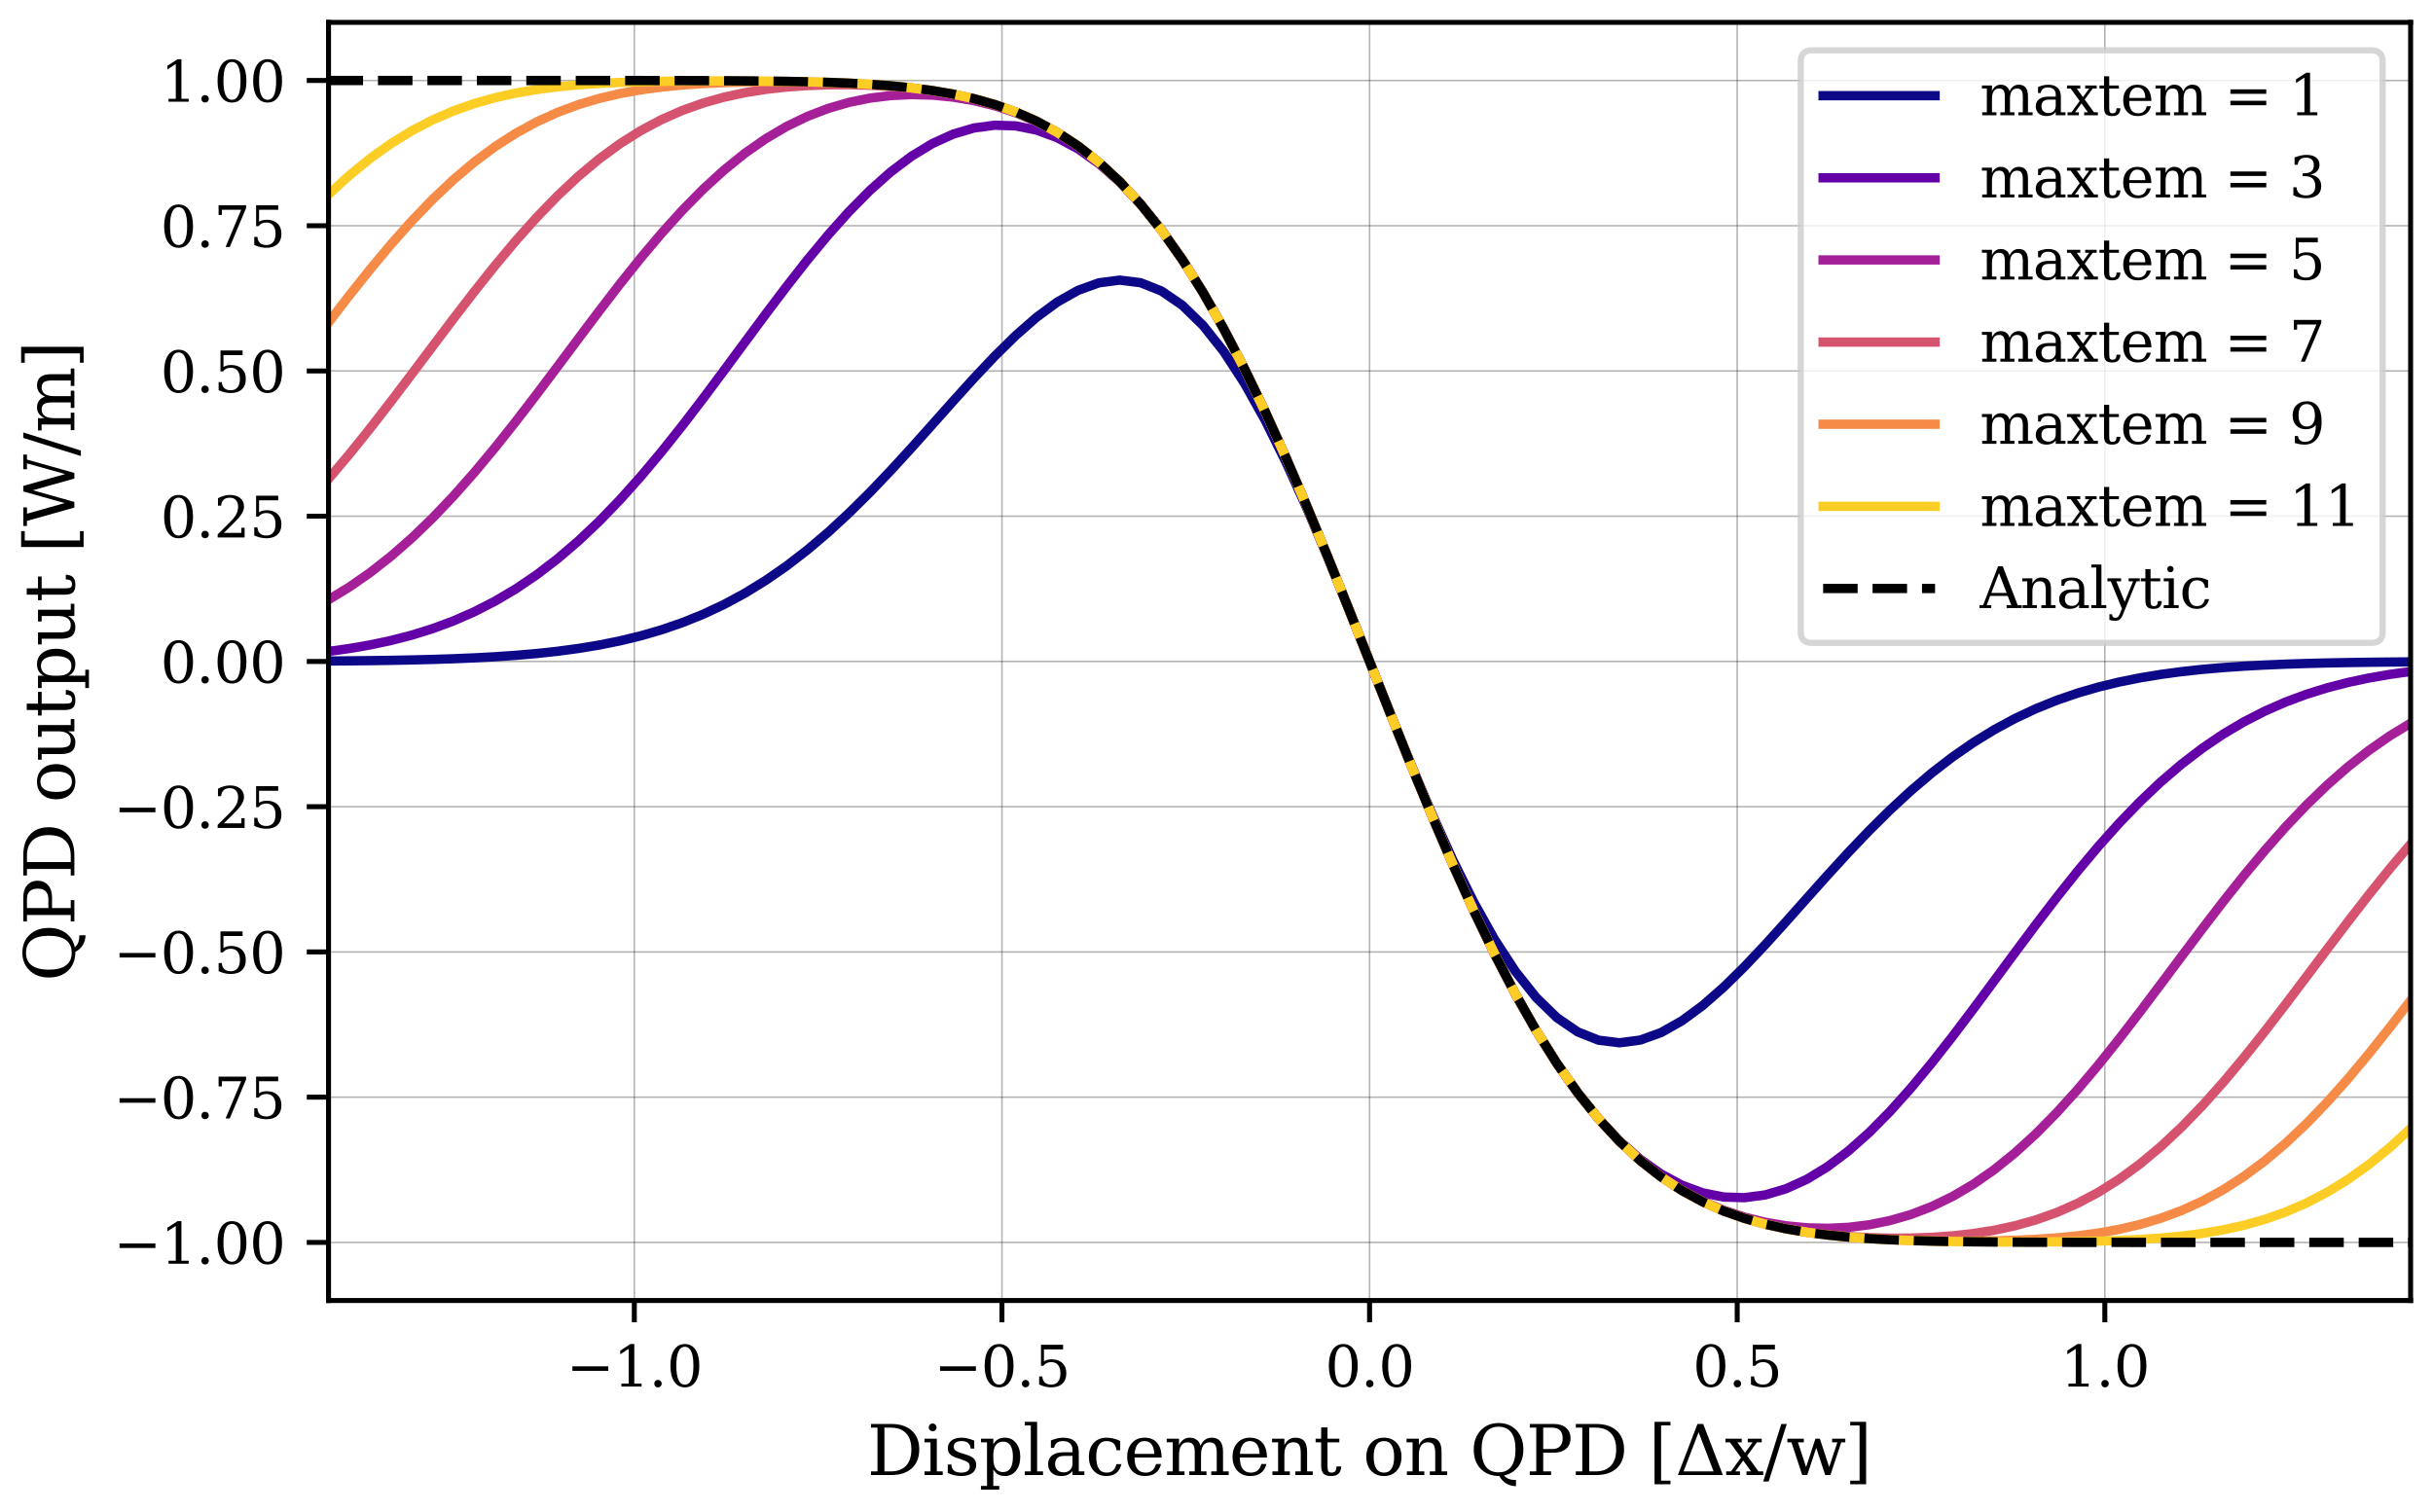 <?xml version="1.0" encoding="utf-8" standalone="no"?>
<!DOCTYPE svg PUBLIC "-//W3C//DTD SVG 1.1//EN"
  "http://www.w3.org/Graphics/SVG/1.1/DTD/svg11.dtd">
<svg xmlns:xlink="http://www.w3.org/1999/xlink" width="391.227pt" height="243.152pt" viewBox="0 0 391.227 243.152" xmlns="http://www.w3.org/2000/svg" version="1.1">
 <defs>
  <style type="text/css">*{stroke-linejoin: round; stroke-linecap: butt}</style>
 </defs>
 <g id="figure_1">
  <g id="patch_1">
   <path d="M 0 243.152 
L 391.227 243.152 
L 391.227 0 
L 0 0 
z
" style="fill: #ffffff"/>
  </g>
  <g id="axes_1">
   <g id="patch_2">
    <path d="M 52.827 209.172 
L 387.627 209.172 
L 387.627 3.6 
L 52.827 3.6 
z
" style="fill: #ffffff"/>
   </g>
   <g id="matplotlib.axis_1">
    <g id="xtick_1">
     <g id="line2d_1">
      <path d="M 101.997 209.172 
L 101.997 3.6 
" clip-path="url(#pe431a19322)" style="fill: none; stroke: #000000; stroke-opacity: 0.3; stroke-width: 0.25; stroke-linecap: square"/>
     </g>
     <g id="line2d_2">
      <defs>
       <path id="mddfce16788" d="M 0 0 
L 0 3.5 
" style="stroke: #000000; stroke-width: 0.8"/>
      </defs>
      <g>
       <use xlink:href="#mddfce16788" x="101.997" y="209.172" style="stroke: #000000; stroke-width: 0.8"/>
      </g>
     </g>
     <g id="text_1">
      <!-- −1.0 -->
      <g transform="translate(91.069 223.01) scale(0.09 -0.09)">
       <defs>
        <path id="DejaVuSerif-2212" d="M 678 2259 
L 4684 2259 
L 4684 1753 
L 678 1753 
L 678 2259 
z
" transform="scale(0.016)"/>
        <path id="DejaVuSerif-31" d="M 909 0 
L 909 331 
L 1722 331 
L 1722 4213 
L 781 3603 
L 781 4013 
L 1919 4750 
L 2350 4750 
L 2350 331 
L 3163 331 
L 3163 0 
L 909 0 
z
" transform="scale(0.016)"/>
        <path id="DejaVuSerif-2e" d="M 603 325 
Q 603 500 722 622 
Q 841 744 1019 744 
Q 1191 744 1312 622 
Q 1434 500 1434 325 
Q 1434 153 1312 31 
Q 1191 -91 1019 -91 
Q 841 -91 722 29 
Q 603 150 603 325 
z
" transform="scale(0.016)"/>
        <path id="DejaVuSerif-30" d="M 2034 219 
Q 2513 219 2750 744 
Q 2988 1269 2988 2328 
Q 2988 3391 2750 3916 
Q 2513 4441 2034 4441 
Q 1556 4441 1318 3916 
Q 1081 3391 1081 2328 
Q 1081 1269 1318 744 
Q 1556 219 2034 219 
z
M 2034 -91 
Q 1275 -91 848 546 
Q 422 1184 422 2328 
Q 422 3475 848 4112 
Q 1275 4750 2034 4750 
Q 2797 4750 3222 4112 
Q 3647 3475 3647 2328 
Q 3647 1184 3222 546 
Q 2797 -91 2034 -91 
z
" transform="scale(0.016)"/>
       </defs>
       <use xlink:href="#DejaVuSerif-2212"/>
       <use xlink:href="#DejaVuSerif-31" x="83.789"/>
       <use xlink:href="#DejaVuSerif-2e" x="147.412"/>
       <use xlink:href="#DejaVuSerif-30" x="179.199"/>
      </g>
     </g>
    </g>
    <g id="xtick_2">
     <g id="line2d_3">
      <path d="M 161.112 209.172 
L 161.112 3.6 
" clip-path="url(#pe431a19322)" style="fill: none; stroke: #000000; stroke-opacity: 0.3; stroke-width: 0.25; stroke-linecap: square"/>
     </g>
     <g id="line2d_4">
      <g>
       <use xlink:href="#mddfce16788" x="161.112" y="209.172" style="stroke: #000000; stroke-width: 0.8"/>
      </g>
     </g>
     <g id="text_2">
      <!-- −0.5 -->
      <g transform="translate(150.184 223.01) scale(0.09 -0.09)">
       <defs>
        <path id="DejaVuSerif-35" d="M 3219 4666 
L 3219 4153 
L 1081 4153 
L 1081 2816 
Q 1244 2928 1461 2984 
Q 1678 3041 1947 3041 
Q 2703 3041 3140 2622 
Q 3578 2203 3578 1478 
Q 3578 738 3136 323 
Q 2694 -91 1894 -91 
Q 1572 -91 1234 -12 
Q 897 66 544 225 
L 544 1131 
L 897 1131 
Q 925 688 1179 453 
Q 1434 219 1894 219 
Q 2388 219 2653 544 
Q 2919 869 2919 1478 
Q 2919 2084 2655 2407 
Q 2391 2731 1894 2731 
Q 1613 2731 1398 2631 
Q 1184 2531 1019 2322 
L 750 2322 
L 750 4666 
L 3219 4666 
z
" transform="scale(0.016)"/>
       </defs>
       <use xlink:href="#DejaVuSerif-2212"/>
       <use xlink:href="#DejaVuSerif-30" x="83.789"/>
       <use xlink:href="#DejaVuSerif-2e" x="147.412"/>
       <use xlink:href="#DejaVuSerif-35" x="179.199"/>
      </g>
     </g>
    </g>
    <g id="xtick_3">
     <g id="line2d_5">
      <path d="M 220.227 209.172 
L 220.227 3.6 
" clip-path="url(#pe431a19322)" style="fill: none; stroke: #000000; stroke-opacity: 0.3; stroke-width: 0.25; stroke-linecap: square"/>
     </g>
     <g id="line2d_6">
      <g>
       <use xlink:href="#mddfce16788" x="220.227" y="209.172" style="stroke: #000000; stroke-width: 0.8"/>
      </g>
     </g>
     <g id="text_3">
      <!-- 0.0 -->
      <g transform="translate(213.07 223.01) scale(0.09 -0.09)">
       <use xlink:href="#DejaVuSerif-30"/>
       <use xlink:href="#DejaVuSerif-2e" x="63.623"/>
       <use xlink:href="#DejaVuSerif-30" x="95.41"/>
      </g>
     </g>
    </g>
    <g id="xtick_4">
     <g id="line2d_7">
      <path d="M 279.342 209.172 
L 279.342 3.6 
" clip-path="url(#pe431a19322)" style="fill: none; stroke: #000000; stroke-opacity: 0.3; stroke-width: 0.25; stroke-linecap: square"/>
     </g>
     <g id="line2d_8">
      <g>
       <use xlink:href="#mddfce16788" x="279.342" y="209.172" style="stroke: #000000; stroke-width: 0.8"/>
      </g>
     </g>
     <g id="text_4">
      <!-- 0.5 -->
      <g transform="translate(272.185 223.01) scale(0.09 -0.09)">
       <use xlink:href="#DejaVuSerif-30"/>
       <use xlink:href="#DejaVuSerif-2e" x="63.623"/>
       <use xlink:href="#DejaVuSerif-35" x="95.41"/>
      </g>
     </g>
    </g>
    <g id="xtick_5">
     <g id="line2d_9">
      <path d="M 338.457 209.172 
L 338.457 3.6 
" clip-path="url(#pe431a19322)" style="fill: none; stroke: #000000; stroke-opacity: 0.3; stroke-width: 0.25; stroke-linecap: square"/>
     </g>
     <g id="line2d_10">
      <g>
       <use xlink:href="#mddfce16788" x="338.457" y="209.172" style="stroke: #000000; stroke-width: 0.8"/>
      </g>
     </g>
     <g id="text_5">
      <!-- 1.0 -->
      <g transform="translate(331.3 223.01) scale(0.09 -0.09)">
       <use xlink:href="#DejaVuSerif-31"/>
       <use xlink:href="#DejaVuSerif-2e" x="63.623"/>
       <use xlink:href="#DejaVuSerif-30" x="95.41"/>
      </g>
     </g>
    </g>
    <g id="text_6">
     <!-- Displacement on QPD [$\Delta \mathrm{x}/\mathrm{w}$] -->
     <g transform="translate(139.432 237.242) scale(0.11 -0.11)">
      <defs>
       <path id="DejaVuSerif-44" d="M 1581 331 
L 2163 331 
Q 3072 331 3558 850 
Q 4044 1369 4044 2338 
Q 4044 3306 3559 3818 
Q 3075 4331 2163 4331 
L 1581 4331 
L 1581 331 
z
M 353 0 
L 353 331 
L 947 331 
L 947 4331 
L 353 4331 
L 353 4666 
L 2209 4666 
Q 3416 4666 4089 4050 
Q 4763 3434 4763 2338 
Q 4763 1238 4088 619 
Q 3413 0 2209 0 
L 353 0 
z
" transform="scale(0.016)"/>
       <path id="DejaVuSerif-69" d="M 622 4353 
Q 622 4497 726 4603 
Q 831 4709 978 4709 
Q 1122 4709 1226 4603 
Q 1331 4497 1331 4353 
Q 1331 4206 1228 4103 
Q 1125 4000 978 4000 
Q 831 4000 726 4103 
Q 622 4206 622 4353 
z
M 1356 331 
L 1900 331 
L 1900 0 
L 231 0 
L 231 331 
L 781 331 
L 781 2988 
L 231 2988 
L 231 3322 
L 1356 3322 
L 1356 331 
z
" transform="scale(0.016)"/>
       <path id="DejaVuSerif-73" d="M 359 184 
L 359 959 
L 691 959 
Q 703 588 923 403 
Q 1144 219 1575 219 
Q 1963 219 2166 364 
Q 2369 509 2369 788 
Q 2369 1006 2220 1140 
Q 2072 1275 1594 1428 
L 1178 1569 
Q 750 1706 558 1912 
Q 366 2119 366 2438 
Q 366 2894 700 3153 
Q 1034 3413 1625 3413 
Q 1888 3413 2178 3344 
Q 2469 3275 2778 3144 
L 2778 2419 
L 2447 2419 
Q 2434 2741 2221 2922 
Q 2009 3103 1644 3103 
Q 1281 3103 1095 2975 
Q 909 2847 909 2591 
Q 909 2381 1050 2254 
Q 1191 2128 1613 1997 
L 2069 1856 
Q 2541 1709 2748 1489 
Q 2956 1269 2956 922 
Q 2956 450 2595 179 
Q 2234 -91 1600 -91 
Q 1278 -91 972 -22 
Q 666 47 359 184 
z
" transform="scale(0.016)"/>
       <path id="DejaVuSerif-70" d="M 1313 1825 
L 1313 1497 
Q 1313 897 1542 583 
Q 1772 269 2209 269 
Q 2650 269 2876 622 
Q 3103 975 3103 1663 
Q 3103 2353 2876 2703 
Q 2650 3053 2209 3053 
Q 1772 3053 1542 2737 
Q 1313 2422 1313 1825 
z
M 738 2988 
L 184 2988 
L 184 3322 
L 1313 3322 
L 1313 2803 
Q 1481 3116 1742 3264 
Q 2003 3413 2388 3413 
Q 3000 3413 3387 2928 
Q 3775 2444 3775 1663 
Q 3775 881 3387 395 
Q 3000 -91 2388 -91 
Q 2003 -91 1742 57 
Q 1481 206 1313 519 
L 1313 -997 
L 1856 -997 
L 1856 -1331 
L 184 -1331 
L 184 -997 
L 738 -997 
L 738 2988 
z
" transform="scale(0.016)"/>
       <path id="DejaVuSerif-6c" d="M 1313 331 
L 1856 331 
L 1856 0 
L 184 0 
L 184 331 
L 738 331 
L 738 4531 
L 184 4531 
L 184 4863 
L 1313 4863 
L 1313 331 
z
" transform="scale(0.016)"/>
       <path id="DejaVuSerif-61" d="M 2547 1044 
L 2547 1747 
L 1806 1747 
Q 1378 1747 1168 1562 
Q 959 1378 959 997 
Q 959 650 1171 447 
Q 1384 244 1747 244 
Q 2106 244 2326 466 
Q 2547 688 2547 1044 
z
M 3122 2075 
L 3122 331 
L 3634 331 
L 3634 0 
L 2547 0 
L 2547 359 
Q 2356 128 2106 18 
Q 1856 -91 1522 -91 
Q 969 -91 644 203 
Q 319 497 319 997 
Q 319 1513 691 1797 
Q 1063 2081 1741 2081 
L 2547 2081 
L 2547 2309 
Q 2547 2688 2317 2895 
Q 2088 3103 1672 3103 
Q 1328 3103 1125 2947 
Q 922 2791 872 2484 
L 575 2484 
L 575 3156 
Q 875 3284 1158 3348 
Q 1441 3413 1709 3413 
Q 2400 3413 2761 3070 
Q 3122 2728 3122 2075 
z
" transform="scale(0.016)"/>
       <path id="DejaVuSerif-63" d="M 3291 997 
Q 3169 466 2822 187 
Q 2475 -91 1925 -91 
Q 1200 -91 759 389 
Q 319 869 319 1663 
Q 319 2459 759 2936 
Q 1200 3413 1925 3413 
Q 2241 3413 2553 3339 
Q 2866 3266 3181 3116 
L 3181 2266 
L 2847 2266 
Q 2781 2703 2561 2903 
Q 2341 3103 1931 3103 
Q 1466 3103 1228 2742 
Q 991 2381 991 1663 
Q 991 944 1227 581 
Q 1463 219 1931 219 
Q 2303 219 2525 412 
Q 2747 606 2828 997 
L 3291 997 
z
" transform="scale(0.016)"/>
       <path id="DejaVuSerif-65" d="M 3469 1600 
L 991 1600 
L 991 1575 
Q 991 903 1244 561 
Q 1497 219 1991 219 
Q 2369 219 2611 417 
Q 2853 616 2950 1006 
L 3413 1006 
Q 3275 459 2904 184 
Q 2534 -91 1931 -91 
Q 1203 -91 761 389 
Q 319 869 319 1663 
Q 319 2450 753 2931 
Q 1188 3413 1894 3413 
Q 2647 3413 3050 2948 
Q 3453 2484 3469 1600 
z
M 2791 1931 
Q 2772 2513 2545 2808 
Q 2319 3103 1894 3103 
Q 1497 3103 1269 2806 
Q 1041 2509 991 1931 
L 2791 1931 
z
" transform="scale(0.016)"/>
       <path id="DejaVuSerif-6d" d="M 3316 2675 
Q 3481 3041 3739 3227 
Q 3997 3413 4341 3413 
Q 4863 3413 5119 3089 
Q 5375 2766 5375 2113 
L 5375 331 
L 5894 331 
L 5894 0 
L 4300 0 
L 4300 331 
L 4800 331 
L 4800 2047 
Q 4800 2556 4650 2772 
Q 4500 2988 4153 2988 
Q 3769 2988 3567 2697 
Q 3366 2406 3366 1850 
L 3366 331 
L 3866 331 
L 3866 0 
L 2291 0 
L 2291 331 
L 2791 331 
L 2791 2069 
Q 2791 2566 2641 2777 
Q 2491 2988 2144 2988 
Q 1759 2988 1557 2697 
Q 1356 2406 1356 1850 
L 1356 331 
L 1856 331 
L 1856 0 
L 263 0 
L 263 331 
L 781 331 
L 781 2994 
L 231 2994 
L 231 3322 
L 1356 3322 
L 1356 2731 
Q 1516 3063 1762 3238 
Q 2009 3413 2322 3413 
Q 2709 3413 2968 3220 
Q 3228 3028 3316 2675 
z
" transform="scale(0.016)"/>
       <path id="DejaVuSerif-6e" d="M 263 0 
L 263 331 
L 781 331 
L 781 2988 
L 231 2988 
L 231 3322 
L 1356 3322 
L 1356 2731 
Q 1516 3069 1770 3241 
Q 2025 3413 2363 3413 
Q 2913 3413 3172 3097 
Q 3431 2781 3431 2113 
L 3431 331 
L 3944 331 
L 3944 0 
L 2356 0 
L 2356 331 
L 2853 331 
L 2853 1931 
Q 2853 2541 2703 2767 
Q 2553 2994 2175 2994 
Q 1775 2994 1565 2701 
Q 1356 2409 1356 1850 
L 1356 331 
L 1856 331 
L 1856 0 
L 263 0 
z
" transform="scale(0.016)"/>
       <path id="DejaVuSerif-74" d="M 691 2988 
L 184 2988 
L 184 3322 
L 691 3322 
L 691 4353 
L 1269 4353 
L 1269 3322 
L 2350 3322 
L 2350 2988 
L 1269 2988 
L 1269 878 
Q 1269 456 1350 337 
Q 1431 219 1650 219 
Q 1875 219 1978 351 
Q 2081 484 2088 781 
L 2522 781 
Q 2497 328 2275 118 
Q 2053 -91 1600 -91 
Q 1103 -91 897 129 
Q 691 350 691 878 
L 691 2988 
z
" transform="scale(0.016)"/>
       <path id="DejaVuSerif-20" transform="scale(0.016)"/>
       <path id="DejaVuSerif-6f" d="M 1925 219 
Q 2388 219 2623 584 
Q 2859 950 2859 1663 
Q 2859 2375 2623 2739 
Q 2388 3103 1925 3103 
Q 1463 3103 1227 2739 
Q 991 2375 991 1663 
Q 991 950 1228 584 
Q 1466 219 1925 219 
z
M 1925 -91 
Q 1200 -91 759 389 
Q 319 869 319 1663 
Q 319 2456 758 2934 
Q 1197 3413 1925 3413 
Q 2653 3413 3092 2934 
Q 3531 2456 3531 1663 
Q 3531 869 3092 389 
Q 2653 -91 1925 -91 
z
" transform="scale(0.016)"/>
       <path id="DejaVuSerif-51" d="M 2700 -91 
Q 1628 -91 993 567 
Q 359 1225 359 2328 
Q 359 2894 529 3339 
Q 700 3784 1050 4134 
Q 1356 4441 1750 4595 
Q 2144 4750 2625 4750 
Q 3641 4750 4266 4084 
Q 4891 3419 4891 2328 
Q 4891 1403 4422 773 
Q 3953 144 3128 -38 
Q 3297 -247 3539 -347 
Q 3781 -447 4122 -447 
L 4219 -447 
L 4219 -1025 
Q 3691 -1000 3314 -767 
Q 2938 -534 2700 -91 
z
M 2625 244 
Q 3391 244 3781 770 
Q 4172 1297 4172 2328 
Q 4172 3363 3781 3889 
Q 3391 4416 2625 4416 
Q 1856 4416 1465 3889 
Q 1075 3363 1075 2328 
Q 1075 1297 1465 770 
Q 1856 244 2625 244 
z
" transform="scale(0.016)"/>
       <path id="DejaVuSerif-50" d="M 1581 2375 
L 2406 2375 
Q 2872 2375 3115 2626 
Q 3359 2878 3359 3353 
Q 3359 3831 3115 4081 
Q 2872 4331 2406 4331 
L 1581 4331 
L 1581 2375 
z
M 353 0 
L 353 331 
L 947 331 
L 947 4331 
L 353 4331 
L 353 4666 
L 2559 4666 
Q 3259 4666 3668 4311 
Q 4078 3956 4078 3353 
Q 4078 2753 3668 2397 
Q 3259 2041 2559 2041 
L 1581 2041 
L 1581 331 
L 2303 331 
L 2303 0 
L 353 0 
z
" transform="scale(0.016)"/>
       <path id="DejaVuSerif-5b" d="M 550 4863 
L 2003 4863 
L 2003 4531 
L 1147 4531 
L 1147 -513 
L 2003 -513 
L 2003 -844 
L 550 -844 
L 550 4863 
z
" transform="scale(0.016)"/>
       <path id="DejaVuSerif-394" d="M 4350 0 
L 244 0 
L 2034 4666 
L 2559 4666 
L 4350 0 
z
M 3506 331 
L 2138 3909 
L 763 331 
L 3506 331 
z
" transform="scale(0.016)"/>
       <path id="DejaVuSerif-78" d="M 1863 2028 
L 2559 2988 
L 2113 2988 
L 2113 3322 
L 3391 3322 
L 3391 2988 
L 2950 2988 
L 2059 1759 
L 3097 331 
L 3531 331 
L 3531 0 
L 1997 0 
L 1997 331 
L 2419 331 
L 1697 1325 
L 972 331 
L 1403 331 
L 1403 0 
L 141 0 
L 141 331 
L 581 331 
L 1497 1594 
L 488 2988 
L 78 2988 
L 78 3322 
L 1563 3322 
L 1563 2988 
L 1166 2988 
L 1863 2028 
z
" transform="scale(0.016)"/>
       <path id="DejaVuSerif-2f" d="M 1656 4666 
L 2156 4666 
L 500 -594 
L 0 -594 
L 1656 4666 
z
" transform="scale(0.016)"/>
       <path id="DejaVuSerif-77" d="M 3072 3322 
L 3922 728 
L 4672 2988 
L 4191 2988 
L 4191 3322 
L 5394 3322 
L 5394 2988 
L 5025 2988 
L 4038 0 
L 3559 0 
L 2741 2484 
L 1919 0 
L 1459 0 
L 475 2988 
L 103 2988 
L 103 3322 
L 1606 3322 
L 1606 2988 
L 1069 2988 
L 1813 728 
L 2669 3322 
L 3072 3322 
z
" transform="scale(0.016)"/>
       <path id="DejaVuSerif-5d" d="M 1947 4863 
L 1947 -844 
L 494 -844 
L 494 -513 
L 1350 -513 
L 1350 4531 
L 494 4531 
L 494 4863 
L 1947 4863 
z
" transform="scale(0.016)"/>
      </defs>
      <use xlink:href="#DejaVuSerif-44" transform="translate(0 0.016)"/>
      <use xlink:href="#DejaVuSerif-69" transform="translate(80.176 0.016)"/>
      <use xlink:href="#DejaVuSerif-73" transform="translate(112.158 0.016)"/>
      <use xlink:href="#DejaVuSerif-70" transform="translate(163.477 0.016)"/>
      <use xlink:href="#DejaVuSerif-6c" transform="translate(227.49 0.016)"/>
      <use xlink:href="#DejaVuSerif-61" transform="translate(259.473 0.016)"/>
      <use xlink:href="#DejaVuSerif-63" transform="translate(319.092 0.016)"/>
      <use xlink:href="#DejaVuSerif-65" transform="translate(375.098 0.016)"/>
      <use xlink:href="#DejaVuSerif-6d" transform="translate(434.277 0.016)"/>
      <use xlink:href="#DejaVuSerif-65" transform="translate(529.102 0.016)"/>
      <use xlink:href="#DejaVuSerif-6e" transform="translate(588.281 0.016)"/>
      <use xlink:href="#DejaVuSerif-74" transform="translate(652.686 0.016)"/>
      <use xlink:href="#DejaVuSerif-20" transform="translate(692.871 0.016)"/>
      <use xlink:href="#DejaVuSerif-6f" transform="translate(724.658 0.016)"/>
      <use xlink:href="#DejaVuSerif-6e" transform="translate(784.863 0.016)"/>
      <use xlink:href="#DejaVuSerif-20" transform="translate(849.268 0.016)"/>
      <use xlink:href="#DejaVuSerif-51" transform="translate(881.055 0.016)"/>
      <use xlink:href="#DejaVuSerif-50" transform="translate(963.037 0.016)"/>
      <use xlink:href="#DejaVuSerif-44" transform="translate(1030.322 0.016)"/>
      <use xlink:href="#DejaVuSerif-20" transform="translate(1110.498 0.016)"/>
      <use xlink:href="#DejaVuSerif-5b" transform="translate(1142.285 0.016)"/>
      <use xlink:href="#DejaVuSerif-394" transform="translate(1181.299 0.016)"/>
      <use xlink:href="#DejaVuSerif-78" transform="translate(1253.516 0.016)"/>
      <use xlink:href="#DejaVuSerif-2f" transform="translate(1309.912 0.016)"/>
      <use xlink:href="#DejaVuSerif-77" transform="translate(1343.604 0.016)"/>
      <use xlink:href="#DejaVuSerif-5d" transform="translate(1429.199 0.016)"/>
     </g>
    </g>
   </g>
   <g id="matplotlib.axis_2">
    <g id="ytick_1">
     <g id="line2d_11">
      <path d="M 52.827 199.827 
L 387.627 199.827 
" clip-path="url(#pe431a19322)" style="fill: none; stroke: #000000; stroke-opacity: 0.3; stroke-width: 0.25; stroke-linecap: square"/>
     </g>
     <g id="line2d_12">
      <defs>
       <path id="m05f1565e5f" d="M 0 0 
L -3.5 0 
" style="stroke: #000000; stroke-width: 0.8"/>
      </defs>
      <g>
       <use xlink:href="#m05f1565e5f" x="52.827" y="199.827" style="stroke: #000000; stroke-width: 0.8"/>
      </g>
     </g>
     <g id="text_7">
      <!-- −1.00 -->
      <g transform="translate(18.246 203.247) scale(0.09 -0.09)">
       <use xlink:href="#DejaVuSerif-2212"/>
       <use xlink:href="#DejaVuSerif-31" x="83.789"/>
       <use xlink:href="#DejaVuSerif-2e" x="147.412"/>
       <use xlink:href="#DejaVuSerif-30" x="179.199"/>
       <use xlink:href="#DejaVuSerif-30" x="242.822"/>
      </g>
     </g>
    </g>
    <g id="ytick_2">
     <g id="line2d_13">
      <path d="M 52.827 176.467 
L 387.627 176.467 
" clip-path="url(#pe431a19322)" style="fill: none; stroke: #000000; stroke-opacity: 0.3; stroke-width: 0.25; stroke-linecap: square"/>
     </g>
     <g id="line2d_14">
      <g>
       <use xlink:href="#m05f1565e5f" x="52.827" y="176.467" style="stroke: #000000; stroke-width: 0.8"/>
      </g>
     </g>
     <g id="text_8">
      <!-- −0.75 -->
      <g transform="translate(18.246 179.886) scale(0.09 -0.09)">
       <defs>
        <path id="DejaVuSerif-37" d="M 3609 4347 
L 1784 0 
L 1319 0 
L 3059 4153 
L 903 4153 
L 903 3578 
L 538 3578 
L 538 4666 
L 3609 4666 
L 3609 4347 
z
" transform="scale(0.016)"/>
       </defs>
       <use xlink:href="#DejaVuSerif-2212"/>
       <use xlink:href="#DejaVuSerif-30" x="83.789"/>
       <use xlink:href="#DejaVuSerif-2e" x="147.412"/>
       <use xlink:href="#DejaVuSerif-37" x="179.199"/>
       <use xlink:href="#DejaVuSerif-35" x="242.822"/>
      </g>
     </g>
    </g>
    <g id="ytick_3">
     <g id="line2d_15">
      <path d="M 52.827 153.107 
L 387.627 153.107 
" clip-path="url(#pe431a19322)" style="fill: none; stroke: #000000; stroke-opacity: 0.3; stroke-width: 0.25; stroke-linecap: square"/>
     </g>
     <g id="line2d_16">
      <g>
       <use xlink:href="#m05f1565e5f" x="52.827" y="153.107" style="stroke: #000000; stroke-width: 0.8"/>
      </g>
     </g>
     <g id="text_9">
      <!-- −0.50 -->
      <g transform="translate(18.246 156.526) scale(0.09 -0.09)">
       <use xlink:href="#DejaVuSerif-2212"/>
       <use xlink:href="#DejaVuSerif-30" x="83.789"/>
       <use xlink:href="#DejaVuSerif-2e" x="147.412"/>
       <use xlink:href="#DejaVuSerif-35" x="179.199"/>
       <use xlink:href="#DejaVuSerif-30" x="242.822"/>
      </g>
     </g>
    </g>
    <g id="ytick_4">
     <g id="line2d_17">
      <path d="M 52.827 129.746 
L 387.627 129.746 
" clip-path="url(#pe431a19322)" style="fill: none; stroke: #000000; stroke-opacity: 0.3; stroke-width: 0.25; stroke-linecap: square"/>
     </g>
     <g id="line2d_18">
      <g>
       <use xlink:href="#m05f1565e5f" x="52.827" y="129.746" style="stroke: #000000; stroke-width: 0.8"/>
      </g>
     </g>
     <g id="text_10">
      <!-- −0.25 -->
      <g transform="translate(18.246 133.165) scale(0.09 -0.09)">
       <defs>
        <path id="DejaVuSerif-32" d="M 819 3553 
L 469 3553 
L 469 4384 
Q 803 4563 1142 4656 
Q 1481 4750 1806 4750 
Q 2534 4750 2956 4397 
Q 3378 4044 3378 3438 
Q 3378 2753 2422 1800 
Q 2347 1728 2309 1691 
L 1131 513 
L 3078 513 
L 3078 1088 
L 3444 1088 
L 3444 0 
L 434 0 
L 434 341 
L 1850 1753 
Q 2319 2222 2519 2614 
Q 2719 3006 2719 3438 
Q 2719 3909 2473 4175 
Q 2228 4441 1797 4441 
Q 1350 4441 1106 4219 
Q 863 3997 819 3553 
z
" transform="scale(0.016)"/>
       </defs>
       <use xlink:href="#DejaVuSerif-2212"/>
       <use xlink:href="#DejaVuSerif-30" x="83.789"/>
       <use xlink:href="#DejaVuSerif-2e" x="147.412"/>
       <use xlink:href="#DejaVuSerif-32" x="179.199"/>
       <use xlink:href="#DejaVuSerif-35" x="242.822"/>
      </g>
     </g>
    </g>
    <g id="ytick_5">
     <g id="line2d_19">
      <path d="M 52.827 106.386 
L 387.627 106.386 
" clip-path="url(#pe431a19322)" style="fill: none; stroke: #000000; stroke-opacity: 0.3; stroke-width: 0.25; stroke-linecap: square"/>
     </g>
     <g id="line2d_20">
      <g>
       <use xlink:href="#m05f1565e5f" x="52.827" y="106.386" style="stroke: #000000; stroke-width: 0.8"/>
      </g>
     </g>
     <g id="text_11">
      <!-- 0.00 -->
      <g transform="translate(25.788 109.805) scale(0.09 -0.09)">
       <use xlink:href="#DejaVuSerif-30"/>
       <use xlink:href="#DejaVuSerif-2e" x="63.623"/>
       <use xlink:href="#DejaVuSerif-30" x="95.41"/>
       <use xlink:href="#DejaVuSerif-30" x="159.033"/>
      </g>
     </g>
    </g>
    <g id="ytick_6">
     <g id="line2d_21">
      <path d="M 52.827 83.025 
L 387.627 83.025 
" clip-path="url(#pe431a19322)" style="fill: none; stroke: #000000; stroke-opacity: 0.3; stroke-width: 0.25; stroke-linecap: square"/>
     </g>
     <g id="line2d_22">
      <g>
       <use xlink:href="#m05f1565e5f" x="52.827" y="83.025" style="stroke: #000000; stroke-width: 0.8"/>
      </g>
     </g>
     <g id="text_12">
      <!-- 0.25 -->
      <g transform="translate(25.788 86.445) scale(0.09 -0.09)">
       <use xlink:href="#DejaVuSerif-30"/>
       <use xlink:href="#DejaVuSerif-2e" x="63.623"/>
       <use xlink:href="#DejaVuSerif-32" x="95.41"/>
       <use xlink:href="#DejaVuSerif-35" x="159.033"/>
      </g>
     </g>
    </g>
    <g id="ytick_7">
     <g id="line2d_23">
      <path d="M 52.827 59.665 
L 387.627 59.665 
" clip-path="url(#pe431a19322)" style="fill: none; stroke: #000000; stroke-opacity: 0.3; stroke-width: 0.25; stroke-linecap: square"/>
     </g>
     <g id="line2d_24">
      <g>
       <use xlink:href="#m05f1565e5f" x="52.827" y="59.665" style="stroke: #000000; stroke-width: 0.8"/>
      </g>
     </g>
     <g id="text_13">
      <!-- 0.50 -->
      <g transform="translate(25.788 63.084) scale(0.09 -0.09)">
       <use xlink:href="#DejaVuSerif-30"/>
       <use xlink:href="#DejaVuSerif-2e" x="63.623"/>
       <use xlink:href="#DejaVuSerif-35" x="95.41"/>
       <use xlink:href="#DejaVuSerif-30" x="159.033"/>
      </g>
     </g>
    </g>
    <g id="ytick_8">
     <g id="line2d_25">
      <path d="M 52.827 36.305 
L 387.627 36.305 
" clip-path="url(#pe431a19322)" style="fill: none; stroke: #000000; stroke-opacity: 0.3; stroke-width: 0.25; stroke-linecap: square"/>
     </g>
     <g id="line2d_26">
      <g>
       <use xlink:href="#m05f1565e5f" x="52.827" y="36.305" style="stroke: #000000; stroke-width: 0.8"/>
      </g>
     </g>
     <g id="text_14">
      <!-- 0.75 -->
      <g transform="translate(25.788 39.724) scale(0.09 -0.09)">
       <use xlink:href="#DejaVuSerif-30"/>
       <use xlink:href="#DejaVuSerif-2e" x="63.623"/>
       <use xlink:href="#DejaVuSerif-37" x="95.41"/>
       <use xlink:href="#DejaVuSerif-35" x="159.033"/>
      </g>
     </g>
    </g>
    <g id="ytick_9">
     <g id="line2d_27">
      <path d="M 52.827 12.944 
L 387.627 12.944 
" clip-path="url(#pe431a19322)" style="fill: none; stroke: #000000; stroke-opacity: 0.3; stroke-width: 0.25; stroke-linecap: square"/>
     </g>
     <g id="line2d_28">
      <g>
       <use xlink:href="#m05f1565e5f" x="52.827" y="12.944" style="stroke: #000000; stroke-width: 0.8"/>
      </g>
     </g>
     <g id="text_15">
      <!-- 1.00 -->
      <g transform="translate(25.788 16.363) scale(0.09 -0.09)">
       <use xlink:href="#DejaVuSerif-31"/>
       <use xlink:href="#DejaVuSerif-2e" x="63.623"/>
       <use xlink:href="#DejaVuSerif-30" x="95.41"/>
       <use xlink:href="#DejaVuSerif-30" x="159.033"/>
      </g>
     </g>
    </g>
    <g id="text_16">
     <!-- QPD output [W/m] -->
     <g transform="translate(11.958 157.851) rotate(-90) scale(0.11 -0.11)">
      <defs>
       <path id="DejaVuSerif-75" d="M 2266 3322 
L 3341 3322 
L 3341 331 
L 3884 331 
L 3884 0 
L 2766 0 
L 2766 588 
Q 2606 256 2353 82 
Q 2100 -91 1766 -91 
Q 1213 -91 952 223 
Q 691 538 691 1209 
L 691 2988 
L 172 2988 
L 172 3322 
L 1269 3322 
L 1269 1388 
Q 1269 781 1417 556 
Q 1566 331 1947 331 
Q 2347 331 2556 625 
Q 2766 919 2766 1478 
L 2766 2988 
L 2266 2988 
L 2266 3322 
z
" transform="scale(0.016)"/>
       <path id="DejaVuSerif-57" d="M 4878 0 
L 4366 0 
L 3297 3794 
L 2228 0 
L 1716 0 
L 494 4331 
L 31 4331 
L 31 4666 
L 1734 4666 
L 1734 4331 
L 1153 4331 
L 2125 884 
L 3188 4666 
L 3694 4666 
L 4775 844 
L 5753 4331 
L 5216 4331 
L 5216 4666 
L 6559 4666 
L 6559 4331 
L 6100 4331 
L 4878 0 
z
" transform="scale(0.016)"/>
      </defs>
      <use xlink:href="#DejaVuSerif-51"/>
      <use xlink:href="#DejaVuSerif-50" x="81.982"/>
      <use xlink:href="#DejaVuSerif-44" x="149.268"/>
      <use xlink:href="#DejaVuSerif-20" x="229.443"/>
      <use xlink:href="#DejaVuSerif-6f" x="261.23"/>
      <use xlink:href="#DejaVuSerif-75" x="321.436"/>
      <use xlink:href="#DejaVuSerif-74" x="385.84"/>
      <use xlink:href="#DejaVuSerif-70" x="426.025"/>
      <use xlink:href="#DejaVuSerif-75" x="490.039"/>
      <use xlink:href="#DejaVuSerif-74" x="554.443"/>
      <use xlink:href="#DejaVuSerif-20" x="594.629"/>
      <use xlink:href="#DejaVuSerif-5b" x="626.416"/>
      <use xlink:href="#DejaVuSerif-57" x="665.43"/>
      <use xlink:href="#DejaVuSerif-2f" x="768.213"/>
      <use xlink:href="#DejaVuSerif-6d" x="801.904"/>
      <use xlink:href="#DejaVuSerif-5d" x="896.729"/>
     </g>
    </g>
   </g>
   <g id="line2d_29">
    <path d="M 52.827 106.317 
L 56.175 106.29 
L 59.523 106.254 
L 62.871 106.207 
L 66.219 106.143 
L 69.567 106.06 
L 72.915 105.951 
L 76.263 105.811 
L 79.611 105.63 
L 82.959 105.4 
L 86.307 105.111 
L 89.655 104.748 
L 93.003 104.299 
L 96.351 103.746 
L 99.699 103.073 
L 103.047 102.261 
L 106.395 101.288 
L 109.743 100.136 
L 113.091 98.784 
L 116.439 97.212 
L 119.787 95.403 
L 123.135 93.344 
L 126.483 91.025 
L 129.831 88.442 
L 133.179 85.599 
L 136.527 82.508 
L 139.875 79.192 
L 143.223 75.683 
L 146.571 72.029 
L 149.919 68.285 
L 153.267 64.522 
L 156.615 60.821 
L 159.963 57.274 
L 163.311 53.982 
L 166.659 51.049 
L 170.007 48.585 
L 173.355 46.697 
L 176.703 45.489 
L 180.051 45.053 
L 183.399 45.469 
L 186.747 46.799 
L 190.095 49.084 
L 193.443 52.34 
L 196.791 56.556 
L 200.139 61.694 
L 203.487 67.686 
L 206.835 74.439 
L 210.183 81.834 
L 213.531 89.73 
L 216.879 97.97 
L 220.227 106.386 
L 223.575 114.801 
L 226.923 123.042 
L 230.271 130.938 
L 233.619 138.332 
L 236.967 145.085 
L 240.315 151.078 
L 243.663 156.215 
L 247.011 160.432 
L 250.359 163.688 
L 253.707 165.973 
L 257.055 167.303 
L 260.403 167.719 
L 263.751 167.283 
L 267.099 166.074 
L 270.447 164.186 
L 273.795 161.722 
L 277.143 158.79 
L 280.491 155.497 
L 283.839 151.95 
L 287.187 148.25 
L 290.535 144.487 
L 293.883 140.743 
L 297.231 137.088 
L 300.579 133.58 
L 303.927 130.264 
L 307.275 127.173 
L 310.623 124.329 
L 313.971 121.746 
L 317.319 119.427 
L 320.667 117.368 
L 324.015 115.56 
L 327.363 113.988 
L 330.711 112.635 
L 334.059 111.483 
L 337.407 110.511 
L 340.755 109.698 
L 344.103 109.025 
L 347.451 108.473 
L 350.799 108.023 
L 354.147 107.661 
L 357.495 107.371 
L 360.843 107.141 
L 364.191 106.961 
L 367.539 106.82 
L 370.887 106.712 
L 374.235 106.628 
L 377.583 106.565 
L 380.931 106.517 
L 384.279 106.481 
L 387.627 106.455 
" clip-path="url(#pe431a19322)" style="fill: none; stroke: #0d0887; stroke-width: 1.5; stroke-linecap: square"/>
   </g>
   <g id="line2d_30">
    <path d="M 52.827 104.771 
L 56.175 104.305 
L 59.523 103.726 
L 62.871 103.015 
L 66.219 102.15 
L 69.567 101.108 
L 72.915 99.865 
L 76.263 98.398 
L 79.611 96.684 
L 82.959 94.702 
L 86.307 92.436 
L 89.655 89.873 
L 93.003 87.006 
L 96.351 83.835 
L 99.699 80.369 
L 103.047 76.625 
L 106.395 72.631 
L 109.743 68.424 
L 113.091 64.05 
L 116.439 59.564 
L 119.787 55.027 
L 123.135 50.508 
L 126.483 46.078 
L 129.831 41.807 
L 133.179 37.767 
L 136.527 34.023 
L 139.875 30.635 
L 143.223 27.656 
L 146.571 25.131 
L 149.919 23.094 
L 153.267 21.572 
L 156.615 20.582 
L 159.963 20.138 
L 163.311 20.248 
L 166.659 20.916 
L 170.007 22.147 
L 173.355 23.947 
L 176.703 26.32 
L 180.051 29.273 
L 183.399 32.815 
L 186.747 36.95 
L 190.095 41.681 
L 193.443 47.002 
L 196.791 52.899 
L 200.139 59.348 
L 203.487 66.308 
L 206.835 73.725 
L 210.183 81.53 
L 213.531 89.639 
L 216.879 97.959 
L 220.227 106.386 
L 223.575 114.813 
L 226.923 123.132 
L 230.271 131.242 
L 233.619 139.047 
L 236.967 146.464 
L 240.315 153.424 
L 243.663 159.872 
L 247.011 165.77 
L 250.359 171.091 
L 253.707 175.821 
L 257.055 179.957 
L 260.403 183.498 
L 263.751 186.452 
L 267.099 188.825 
L 270.447 190.624 
L 273.795 191.855 
L 277.143 192.524 
L 280.491 192.633 
L 283.839 192.189 
L 287.187 191.2 
L 290.535 189.677 
L 293.883 187.64 
L 297.231 185.115 
L 300.579 182.137 
L 303.927 178.749 
L 307.275 175.005 
L 310.623 170.964 
L 313.971 166.694 
L 317.319 162.263 
L 320.667 157.744 
L 324.015 153.208 
L 327.363 148.722 
L 330.711 144.347 
L 334.059 140.14 
L 337.407 136.146 
L 340.755 132.403 
L 344.103 128.937 
L 347.451 125.766 
L 350.799 122.898 
L 354.147 120.335 
L 357.495 118.069 
L 360.843 116.088 
L 364.191 114.374 
L 367.539 112.907 
L 370.887 111.664 
L 374.235 110.622 
L 377.583 109.756 
L 380.931 109.045 
L 384.279 108.467 
L 387.627 108.001 
" clip-path="url(#pe431a19322)" style="fill: none; stroke: #6300a7; stroke-width: 1.5; stroke-linecap: square"/>
   </g>
   <g id="line2d_31">
    <path d="M 52.827 96.452 
L 56.175 94.415 
L 59.523 92.088 
L 62.871 89.462 
L 66.219 86.533 
L 69.567 83.303 
L 72.915 79.786 
L 76.263 76.002 
L 79.611 71.982 
L 82.959 67.767 
L 86.307 63.406 
L 89.655 58.953 
L 93.003 54.47 
L 96.351 50.021 
L 99.699 45.67 
L 103.047 41.479 
L 106.395 37.506 
L 109.743 33.801 
L 113.091 30.404 
L 116.439 27.345 
L 119.787 24.644 
L 123.135 22.31 
L 126.483 20.338 
L 129.831 18.719 
L 133.179 17.434 
L 136.527 16.463 
L 139.875 15.783 
L 143.223 15.372 
L 146.571 15.214 
L 149.919 15.298 
L 153.267 15.621 
L 156.615 16.189 
L 159.963 17.017 
L 163.311 18.129 
L 166.659 19.557 
L 170.007 21.337 
L 173.355 23.513 
L 176.703 26.126 
L 180.051 29.22 
L 183.399 32.832 
L 186.747 36.994 
L 190.095 41.726 
L 193.443 47.037 
L 196.791 52.923 
L 200.139 59.361 
L 203.487 66.314 
L 206.835 73.727 
L 210.183 81.53 
L 213.531 89.639 
L 216.879 97.959 
L 220.227 106.386 
L 223.575 114.813 
L 226.923 123.132 
L 230.271 131.241 
L 233.619 139.045 
L 236.967 146.458 
L 240.315 153.411 
L 243.663 159.849 
L 247.011 165.734 
L 250.359 171.046 
L 253.707 175.778 
L 257.055 179.939 
L 260.403 183.551 
L 263.751 186.645 
L 267.099 189.259 
L 270.447 191.434 
L 273.795 193.215 
L 277.143 194.642 
L 280.491 195.755 
L 283.839 196.583 
L 287.187 197.151 
L 290.535 197.474 
L 293.883 197.558 
L 297.231 197.4 
L 300.579 196.989 
L 303.927 196.308 
L 307.275 195.337 
L 310.623 194.053 
L 313.971 192.434 
L 317.319 190.462 
L 320.667 188.127 
L 324.015 185.426 
L 327.363 182.368 
L 330.711 178.971 
L 334.059 175.265 
L 337.407 171.292 
L 340.755 167.101 
L 344.103 162.75 
L 347.451 158.301 
L 350.799 153.818 
L 354.147 149.366 
L 357.495 145.004 
L 360.843 140.789 
L 364.191 136.77 
L 367.539 132.986 
L 370.887 129.469 
L 374.235 126.239 
L 377.583 123.309 
L 380.931 120.683 
L 384.279 118.357 
L 387.627 116.319 
" clip-path="url(#pe431a19322)" style="fill: none; stroke: #a51f99; stroke-width: 1.5; stroke-linecap: square"/>
   </g>
   <g id="line2d_32">
    <path d="M 52.827 77.016 
L 56.175 73.054 
L 59.523 68.89 
L 62.871 64.572 
L 66.219 60.154 
L 69.567 55.696 
L 72.915 51.259 
L 76.263 46.908 
L 79.611 42.704 
L 82.959 38.702 
L 86.307 34.952 
L 89.655 31.494 
L 93.003 28.357 
L 96.351 25.561 
L 99.699 23.11 
L 103.047 21.003 
L 106.395 19.224 
L 109.743 17.754 
L 113.091 16.565 
L 116.439 15.626 
L 119.787 14.906 
L 123.135 14.374 
L 126.483 14.002 
L 129.831 13.765 
L 133.179 13.645 
L 136.527 13.629 
L 139.875 13.711 
L 143.223 13.893 
L 146.571 14.182 
L 149.919 14.595 
L 153.267 15.153 
L 156.615 15.883 
L 159.963 16.821 
L 163.311 18.005 
L 166.659 19.479 
L 170.007 21.289 
L 173.355 23.483 
L 176.703 26.108 
L 180.051 29.209 
L 183.399 32.826 
L 186.747 36.99 
L 190.095 41.724 
L 193.443 47.036 
L 196.791 52.922 
L 200.139 59.361 
L 203.487 66.314 
L 206.835 73.727 
L 210.183 81.53 
L 213.531 89.639 
L 216.879 97.959 
L 220.227 106.386 
L 223.575 114.813 
L 226.923 123.132 
L 230.271 131.241 
L 233.619 139.045 
L 236.967 146.458 
L 240.315 153.411 
L 243.663 159.849 
L 247.011 165.735 
L 250.359 171.048 
L 253.707 175.781 
L 257.055 179.946 
L 260.403 183.562 
L 263.751 186.663 
L 267.099 189.289 
L 270.447 191.483 
L 273.795 193.293 
L 277.143 194.767 
L 280.491 195.951 
L 283.839 196.888 
L 287.187 197.619 
L 290.535 198.176 
L 293.883 198.589 
L 297.231 198.879 
L 300.579 199.061 
L 303.927 199.143 
L 307.275 199.127 
L 310.623 199.007 
L 313.971 198.77 
L 317.319 198.397 
L 320.667 197.865 
L 324.015 197.145 
L 327.363 196.207 
L 330.711 195.018 
L 334.059 193.547 
L 337.407 191.769 
L 340.755 189.661 
L 344.103 187.211 
L 347.451 184.414 
L 350.799 181.278 
L 354.147 177.82 
L 357.495 174.07 
L 360.843 170.068 
L 364.191 165.863 
L 367.539 161.512 
L 370.887 157.076 
L 374.235 152.617 
L 377.583 148.199 
L 380.931 143.881 
L 384.279 139.718 
L 387.627 135.756 
" clip-path="url(#pe431a19322)" style="fill: none; stroke: #d5536f; stroke-width: 1.5; stroke-linecap: square"/>
   </g>
   <g id="line2d_33">
    <path d="M 52.827 51.864 
L 56.175 47.517 
L 59.523 43.311 
L 62.871 39.301 
L 66.219 35.537 
L 69.567 32.058 
L 72.915 28.895 
L 76.263 26.065 
L 79.611 23.576 
L 82.959 21.425 
L 86.307 19.598 
L 89.655 18.076 
L 93.003 16.831 
L 96.351 15.834 
L 99.699 15.051 
L 103.047 14.451 
L 106.395 14.001 
L 109.743 13.674 
L 113.091 13.444 
L 116.439 13.291 
L 119.787 13.199 
L 123.135 13.156 
L 126.483 13.154 
L 129.831 13.19 
L 133.179 13.266 
L 136.527 13.387 
L 139.875 13.561 
L 143.223 13.804 
L 146.571 14.132 
L 149.919 14.567 
L 153.267 15.139 
L 156.615 15.877 
L 159.963 16.818 
L 163.311 18.004 
L 166.659 19.479 
L 170.007 21.289 
L 173.355 23.483 
L 176.703 26.108 
L 180.051 29.209 
L 183.399 32.826 
L 186.747 36.99 
L 190.095 41.724 
L 193.443 47.036 
L 196.791 52.922 
L 200.139 59.361 
L 203.487 66.314 
L 206.835 73.727 
L 210.183 81.53 
L 213.531 89.639 
L 216.879 97.959 
L 220.227 106.386 
L 223.575 114.813 
L 226.923 123.132 
L 230.271 131.241 
L 233.619 139.045 
L 236.967 146.458 
L 240.315 153.411 
L 243.663 159.849 
L 247.011 165.735 
L 250.359 171.048 
L 253.707 175.781 
L 257.055 179.946 
L 260.403 183.562 
L 263.751 186.663 
L 267.099 189.288 
L 270.447 191.482 
L 273.795 193.293 
L 277.143 194.767 
L 280.491 195.953 
L 283.839 196.895 
L 287.187 197.633 
L 290.535 198.204 
L 293.883 198.64 
L 297.231 198.968 
L 300.579 199.21 
L 303.927 199.385 
L 307.275 199.506 
L 310.623 199.581 
L 313.971 199.618 
L 317.319 199.616 
L 320.667 199.572 
L 324.015 199.48 
L 327.363 199.327 
L 330.711 199.098 
L 334.059 198.77 
L 337.407 198.321 
L 340.755 197.72 
L 344.103 196.938 
L 347.451 195.94 
L 350.799 194.696 
L 354.147 193.174 
L 357.495 191.347 
L 360.843 189.196 
L 364.191 186.706 
L 367.539 183.877 
L 370.887 180.713 
L 374.235 177.235 
L 377.583 173.471 
L 380.931 169.461 
L 384.279 165.255 
L 387.627 160.907 
" clip-path="url(#pe431a19322)" style="fill: none; stroke: #f58b47; stroke-width: 1.5; stroke-linecap: square"/>
   </g>
   <g id="line2d_34">
    <path d="M 52.827 31.273 
L 56.175 28.211 
L 59.523 25.482 
L 62.871 23.092 
L 66.219 21.032 
L 69.567 19.289 
L 72.915 17.84 
L 76.263 16.657 
L 79.611 15.711 
L 82.959 14.967 
L 86.307 14.396 
L 89.655 13.965 
L 93.003 13.648 
L 96.351 13.42 
L 99.699 13.261 
L 103.047 13.152 
L 106.395 13.082 
L 109.743 13.04 
L 113.091 13.019 
L 116.439 13.014 
L 119.787 13.024 
L 123.135 13.049 
L 126.483 13.091 
L 129.831 13.155 
L 133.179 13.248 
L 136.527 13.378 
L 139.875 13.558 
L 143.223 13.803 
L 146.571 14.132 
L 149.919 14.568 
L 153.267 15.139 
L 156.615 15.877 
L 159.963 16.819 
L 163.311 18.004 
L 166.659 19.479 
L 170.007 21.289 
L 173.355 23.483 
L 176.703 26.108 
L 180.051 29.209 
L 183.399 32.826 
L 186.747 36.99 
L 190.095 41.724 
L 193.443 47.036 
L 196.791 52.922 
L 200.139 59.361 
L 203.487 66.314 
L 206.835 73.727 
L 210.183 81.53 
L 213.531 89.639 
L 216.879 97.959 
L 220.227 106.386 
L 223.575 114.813 
L 226.923 123.132 
L 230.271 131.241 
L 233.619 139.045 
L 236.967 146.458 
L 240.315 153.411 
L 243.663 159.849 
L 247.011 165.735 
L 250.359 171.048 
L 253.707 175.781 
L 257.055 179.946 
L 260.403 183.562 
L 263.751 186.663 
L 267.099 189.288 
L 270.447 191.482 
L 273.795 193.293 
L 277.143 194.767 
L 280.491 195.953 
L 283.839 196.895 
L 287.187 197.633 
L 290.535 198.204 
L 293.883 198.64 
L 297.231 198.969 
L 300.579 199.214 
L 303.927 199.394 
L 307.275 199.524 
L 310.623 199.616 
L 313.971 199.68 
L 317.319 199.722 
L 320.667 199.748 
L 324.015 199.758 
L 327.363 199.753 
L 330.711 199.732 
L 334.059 199.689 
L 337.407 199.619 
L 340.755 199.511 
L 344.103 199.351 
L 347.451 199.123 
L 350.799 198.806 
L 354.147 198.376 
L 357.495 197.804 
L 360.843 197.061 
L 364.191 196.114 
L 367.539 194.932 
L 370.887 193.483 
L 374.235 191.739 
L 377.583 189.68 
L 380.931 187.289 
L 384.279 184.561 
L 387.627 181.498 
" clip-path="url(#pe431a19322)" style="fill: none; stroke: #fcce25; stroke-width: 1.5; stroke-linecap: square"/>
   </g>
   <g id="line2d_35">
    <path d="M 52.827 12.944 
L 56.175 12.944 
L 59.523 12.944 
L 62.871 12.944 
L 66.219 12.944 
L 69.567 12.944 
L 72.915 12.944 
L 76.263 12.944 
L 79.611 12.944 
L 82.959 12.944 
L 86.307 12.945 
L 89.655 12.945 
L 93.003 12.946 
L 96.351 12.947 
L 99.699 12.948 
L 103.047 12.951 
L 106.395 12.955 
L 109.743 12.961 
L 113.091 12.971 
L 116.439 12.986 
L 119.787 13.008 
L 123.135 13.04 
L 126.483 13.086 
L 129.831 13.152 
L 133.179 13.246 
L 136.527 13.377 
L 139.875 13.557 
L 143.223 13.802 
L 146.571 14.131 
L 149.919 14.568 
L 153.267 15.139 
L 156.615 15.877 
L 159.963 16.819 
L 163.311 18.004 
L 166.659 19.479 
L 170.007 21.289 
L 173.355 23.483 
L 176.703 26.108 
L 180.051 29.209 
L 183.399 32.826 
L 186.747 36.99 
L 190.095 41.724 
L 193.443 47.036 
L 196.791 52.922 
L 200.139 59.361 
L 203.487 66.314 
L 206.835 73.727 
L 210.183 81.53 
L 213.531 89.639 
L 216.879 97.959 
L 220.227 106.386 
L 223.575 114.813 
L 226.923 123.132 
L 230.271 131.241 
L 233.619 139.045 
L 236.967 146.458 
L 240.315 153.411 
L 243.663 159.849 
L 247.011 165.735 
L 250.359 171.048 
L 253.707 175.781 
L 257.055 179.946 
L 260.403 183.562 
L 263.751 186.663 
L 267.099 189.288 
L 270.447 191.482 
L 273.795 193.293 
L 277.143 194.767 
L 280.491 195.953 
L 283.839 196.895 
L 287.187 197.633 
L 290.535 198.204 
L 293.883 198.64 
L 297.231 198.969 
L 300.579 199.215 
L 303.927 199.395 
L 307.275 199.526 
L 310.623 199.619 
L 313.971 199.686 
L 317.319 199.732 
L 320.667 199.764 
L 324.015 199.786 
L 327.363 199.8 
L 330.711 199.81 
L 334.059 199.816 
L 337.407 199.82 
L 340.755 199.823 
L 344.103 199.825 
L 347.451 199.826 
L 350.799 199.826 
L 354.147 199.827 
L 357.495 199.827 
L 360.843 199.827 
L 364.191 199.827 
L 367.539 199.827 
L 370.887 199.827 
L 374.235 199.827 
L 377.583 199.827 
L 380.931 199.827 
L 384.279 199.827 
L 387.627 199.827 
" clip-path="url(#pe431a19322)" style="fill: none; stroke-dasharray: 5.55,2.4; stroke-dashoffset: 0; stroke: #000000; stroke-width: 1.5"/>
   </g>
   <g id="patch_3">
    <path d="M 52.827 209.172 
L 52.827 3.6 
" style="fill: none; stroke: #000000; stroke-width: 0.8; stroke-linejoin: miter; stroke-linecap: square"/>
   </g>
   <g id="patch_4">
    <path d="M 387.627 209.172 
L 387.627 3.6 
" style="fill: none; stroke: #000000; stroke-width: 0.8; stroke-linejoin: miter; stroke-linecap: square"/>
   </g>
   <g id="patch_5">
    <path d="M 52.827 209.172 
L 387.627 209.172 
" style="fill: none; stroke: #000000; stroke-width: 0.8; stroke-linejoin: miter; stroke-linecap: square"/>
   </g>
   <g id="patch_6">
    <path d="M 52.827 3.6 
L 387.627 3.6 
" style="fill: none; stroke: #000000; stroke-width: 0.8; stroke-linejoin: miter; stroke-linecap: square"/>
   </g>
   <g id="legend_1">
    <g id="patch_7">
     <path d="M 291.358 103.4 
L 381.327 103.4 
Q 383.127 103.4 383.127 101.6 
L 383.127 9.9 
Q 383.127 8.1 381.327 8.1 
L 291.358 8.1 
Q 289.558 8.1 289.558 9.9 
L 289.558 101.6 
Q 289.558 103.4 291.358 103.4 
z
" style="fill: #ffffff; opacity: 0.8; stroke: #cccccc; stroke-linejoin: miter"/>
    </g>
    <g id="line2d_36">
     <path d="M 293.158 15.389 
L 302.158 15.389 
L 311.158 15.389 
" style="fill: none; stroke: #0d0887; stroke-width: 1.5; stroke-linecap: square"/>
    </g>
    <g id="text_17">
     <!-- maxtem = 1 -->
     <g transform="translate(318.358 18.539) scale(0.09 -0.09)">
      <defs>
       <path id="DejaVuSerif-3d" d="M 678 2894 
L 4684 2894 
L 4684 2394 
L 678 2394 
L 678 2894 
z
M 678 1619 
L 4684 1619 
L 4684 1119 
L 678 1119 
L 678 1619 
z
" transform="scale(0.016)"/>
      </defs>
      <use xlink:href="#DejaVuSerif-6d"/>
      <use xlink:href="#DejaVuSerif-61" x="94.824"/>
      <use xlink:href="#DejaVuSerif-78" x="154.443"/>
      <use xlink:href="#DejaVuSerif-74" x="210.84"/>
      <use xlink:href="#DejaVuSerif-65" x="251.025"/>
      <use xlink:href="#DejaVuSerif-6d" x="310.205"/>
      <use xlink:href="#DejaVuSerif-20" x="405.029"/>
      <use xlink:href="#DejaVuSerif-3d" x="436.816"/>
      <use xlink:href="#DejaVuSerif-20" x="520.605"/>
      <use xlink:href="#DejaVuSerif-31" x="552.393"/>
     </g>
    </g>
    <g id="line2d_37">
     <path d="M 293.158 28.599 
L 302.158 28.599 
L 311.158 28.599 
" style="fill: none; stroke: #6300a7; stroke-width: 1.5; stroke-linecap: square"/>
    </g>
    <g id="text_18">
     <!-- maxtem = 3 -->
     <g transform="translate(318.358 31.749) scale(0.09 -0.09)">
      <defs>
       <path id="DejaVuSerif-33" d="M 622 4469 
Q 988 4606 1323 4678 
Q 1659 4750 1953 4750 
Q 2638 4750 3022 4454 
Q 3406 4159 3406 3634 
Q 3406 3213 3140 2930 
Q 2875 2647 2388 2547 
Q 2963 2466 3280 2130 
Q 3597 1794 3597 1259 
Q 3597 606 3158 257 
Q 2719 -91 1894 -91 
Q 1528 -91 1179 -12 
Q 831 66 488 225 
L 488 1131 
L 838 1131 
Q 869 681 1141 450 
Q 1413 219 1906 219 
Q 2384 219 2661 495 
Q 2938 772 2938 1253 
Q 2938 1803 2653 2086 
Q 2369 2369 1819 2369 
L 1522 2369 
L 1522 2688 
L 1678 2688 
Q 2225 2688 2498 2914 
Q 2772 3141 2772 3597 
Q 2772 4006 2547 4223 
Q 2322 4441 1900 4441 
Q 1478 4441 1245 4241 
Q 1013 4041 972 3647 
L 622 3647 
L 622 4469 
z
" transform="scale(0.016)"/>
      </defs>
      <use xlink:href="#DejaVuSerif-6d"/>
      <use xlink:href="#DejaVuSerif-61" x="94.824"/>
      <use xlink:href="#DejaVuSerif-78" x="154.443"/>
      <use xlink:href="#DejaVuSerif-74" x="210.84"/>
      <use xlink:href="#DejaVuSerif-65" x="251.025"/>
      <use xlink:href="#DejaVuSerif-6d" x="310.205"/>
      <use xlink:href="#DejaVuSerif-20" x="405.029"/>
      <use xlink:href="#DejaVuSerif-3d" x="436.816"/>
      <use xlink:href="#DejaVuSerif-20" x="520.605"/>
      <use xlink:href="#DejaVuSerif-33" x="552.393"/>
     </g>
    </g>
    <g id="line2d_38">
     <path d="M 293.158 41.809 
L 302.158 41.809 
L 311.158 41.809 
" style="fill: none; stroke: #a51f99; stroke-width: 1.5; stroke-linecap: square"/>
    </g>
    <g id="text_19">
     <!-- maxtem = 5 -->
     <g transform="translate(318.358 44.959) scale(0.09 -0.09)">
      <use xlink:href="#DejaVuSerif-6d"/>
      <use xlink:href="#DejaVuSerif-61" x="94.824"/>
      <use xlink:href="#DejaVuSerif-78" x="154.443"/>
      <use xlink:href="#DejaVuSerif-74" x="210.84"/>
      <use xlink:href="#DejaVuSerif-65" x="251.025"/>
      <use xlink:href="#DejaVuSerif-6d" x="310.205"/>
      <use xlink:href="#DejaVuSerif-20" x="405.029"/>
      <use xlink:href="#DejaVuSerif-3d" x="436.816"/>
      <use xlink:href="#DejaVuSerif-20" x="520.605"/>
      <use xlink:href="#DejaVuSerif-35" x="552.393"/>
     </g>
    </g>
    <g id="line2d_39">
     <path d="M 293.158 55.02 
L 302.158 55.02 
L 311.158 55.02 
" style="fill: none; stroke: #d5536f; stroke-width: 1.5; stroke-linecap: square"/>
    </g>
    <g id="text_20">
     <!-- maxtem = 7 -->
     <g transform="translate(318.358 58.17) scale(0.09 -0.09)">
      <use xlink:href="#DejaVuSerif-6d"/>
      <use xlink:href="#DejaVuSerif-61" x="94.824"/>
      <use xlink:href="#DejaVuSerif-78" x="154.443"/>
      <use xlink:href="#DejaVuSerif-74" x="210.84"/>
      <use xlink:href="#DejaVuSerif-65" x="251.025"/>
      <use xlink:href="#DejaVuSerif-6d" x="310.205"/>
      <use xlink:href="#DejaVuSerif-20" x="405.029"/>
      <use xlink:href="#DejaVuSerif-3d" x="436.816"/>
      <use xlink:href="#DejaVuSerif-20" x="520.605"/>
      <use xlink:href="#DejaVuSerif-37" x="552.393"/>
     </g>
    </g>
    <g id="line2d_40">
     <path d="M 293.158 68.23 
L 302.158 68.23 
L 311.158 68.23 
" style="fill: none; stroke: #f58b47; stroke-width: 1.5; stroke-linecap: square"/>
    </g>
    <g id="text_21">
     <!-- maxtem = 9 -->
     <g transform="translate(318.358 71.38) scale(0.09 -0.09)">
      <defs>
       <path id="DejaVuSerif-39" d="M 2994 2091 
Q 2784 1856 2512 1740 
Q 2241 1625 1900 1625 
Q 1206 1625 804 2044 
Q 403 2463 403 3188 
Q 403 3897 839 4323 
Q 1275 4750 2003 4750 
Q 2794 4750 3217 4161 
Q 3641 3572 3641 2478 
Q 3641 1253 3137 581 
Q 2634 -91 1722 -91 
Q 1475 -91 1203 -44 
Q 931 3 647 97 
L 647 872 
L 997 872 
Q 1038 556 1241 387 
Q 1444 219 1784 219 
Q 2391 219 2687 676 
Q 2984 1134 2994 2091 
z
M 1978 4441 
Q 1534 4441 1298 4117 
Q 1063 3794 1063 3188 
Q 1063 2581 1298 2256 
Q 1534 1931 1978 1931 
Q 2422 1931 2658 2245 
Q 2894 2559 2894 3150 
Q 2894 3772 2656 4106 
Q 2419 4441 1978 4441 
z
" transform="scale(0.016)"/>
      </defs>
      <use xlink:href="#DejaVuSerif-6d"/>
      <use xlink:href="#DejaVuSerif-61" x="94.824"/>
      <use xlink:href="#DejaVuSerif-78" x="154.443"/>
      <use xlink:href="#DejaVuSerif-74" x="210.84"/>
      <use xlink:href="#DejaVuSerif-65" x="251.025"/>
      <use xlink:href="#DejaVuSerif-6d" x="310.205"/>
      <use xlink:href="#DejaVuSerif-20" x="405.029"/>
      <use xlink:href="#DejaVuSerif-3d" x="436.816"/>
      <use xlink:href="#DejaVuSerif-20" x="520.605"/>
      <use xlink:href="#DejaVuSerif-39" x="552.393"/>
     </g>
    </g>
    <g id="line2d_41">
     <path d="M 293.158 81.44 
L 302.158 81.44 
L 311.158 81.44 
" style="fill: none; stroke: #fcce25; stroke-width: 1.5; stroke-linecap: square"/>
    </g>
    <g id="text_22">
     <!-- maxtem = 11 -->
     <g transform="translate(318.358 84.59) scale(0.09 -0.09)">
      <use xlink:href="#DejaVuSerif-6d"/>
      <use xlink:href="#DejaVuSerif-61" x="94.824"/>
      <use xlink:href="#DejaVuSerif-78" x="154.443"/>
      <use xlink:href="#DejaVuSerif-74" x="210.84"/>
      <use xlink:href="#DejaVuSerif-65" x="251.025"/>
      <use xlink:href="#DejaVuSerif-6d" x="310.205"/>
      <use xlink:href="#DejaVuSerif-20" x="405.029"/>
      <use xlink:href="#DejaVuSerif-3d" x="436.816"/>
      <use xlink:href="#DejaVuSerif-20" x="520.605"/>
      <use xlink:href="#DejaVuSerif-31" x="552.393"/>
      <use xlink:href="#DejaVuSerif-31" x="616.016"/>
     </g>
    </g>
    <g id="line2d_42">
     <path d="M 293.158 94.65 
L 302.158 94.65 
L 311.158 94.65 
" style="fill: none; stroke-dasharray: 5.55,2.4; stroke-dashoffset: 0; stroke: #000000; stroke-width: 1.5"/>
    </g>
    <g id="text_23">
     <!-- Analytic -->
     <g transform="translate(318.358 97.8) scale(0.09 -0.09)">
      <defs>
       <path id="DejaVuSerif-41" d="M 1281 1691 
L 2994 1691 
L 2138 3909 
L 1281 1691 
z
M -38 0 
L -38 331 
L 372 331 
L 2034 4666 
L 2559 4666 
L 4225 331 
L 4684 331 
L 4684 0 
L 2988 0 
L 2988 331 
L 3506 331 
L 3116 1356 
L 1153 1356 
L 763 331 
L 1275 331 
L 1275 0 
L -38 0 
z
" transform="scale(0.016)"/>
       <path id="DejaVuSerif-79" d="M 1381 -609 
L 1600 -56 
L 359 2988 
L -19 2988 
L -19 3322 
L 1509 3322 
L 1509 2988 
L 978 2988 
L 1913 703 
L 2847 2988 
L 2350 2988 
L 2350 3322 
L 3597 3322 
L 3597 2988 
L 3225 2988 
L 1703 -750 
Q 1547 -1138 1356 -1280 
Q 1166 -1422 819 -1422 
Q 672 -1422 517 -1397 
Q 363 -1372 206 -1325 
L 206 -691 
L 500 -691 
Q 519 -903 608 -995 
Q 697 -1088 884 -1088 
Q 1056 -1088 1161 -992 
Q 1266 -897 1381 -609 
z
" transform="scale(0.016)"/>
      </defs>
      <use xlink:href="#DejaVuSerif-41"/>
      <use xlink:href="#DejaVuSerif-6e" x="72.217"/>
      <use xlink:href="#DejaVuSerif-61" x="136.621"/>
      <use xlink:href="#DejaVuSerif-6c" x="196.24"/>
      <use xlink:href="#DejaVuSerif-79" x="228.223"/>
      <use xlink:href="#DejaVuSerif-74" x="284.717"/>
      <use xlink:href="#DejaVuSerif-69" x="324.902"/>
      <use xlink:href="#DejaVuSerif-63" x="356.885"/>
     </g>
    </g>
   </g>
  </g>
 </g>
 <defs>
  <clipPath id="pe431a19322">
   <rect x="52.827" y="3.6" width="334.8" height="205.572"/>
  </clipPath>
 </defs>
</svg>
